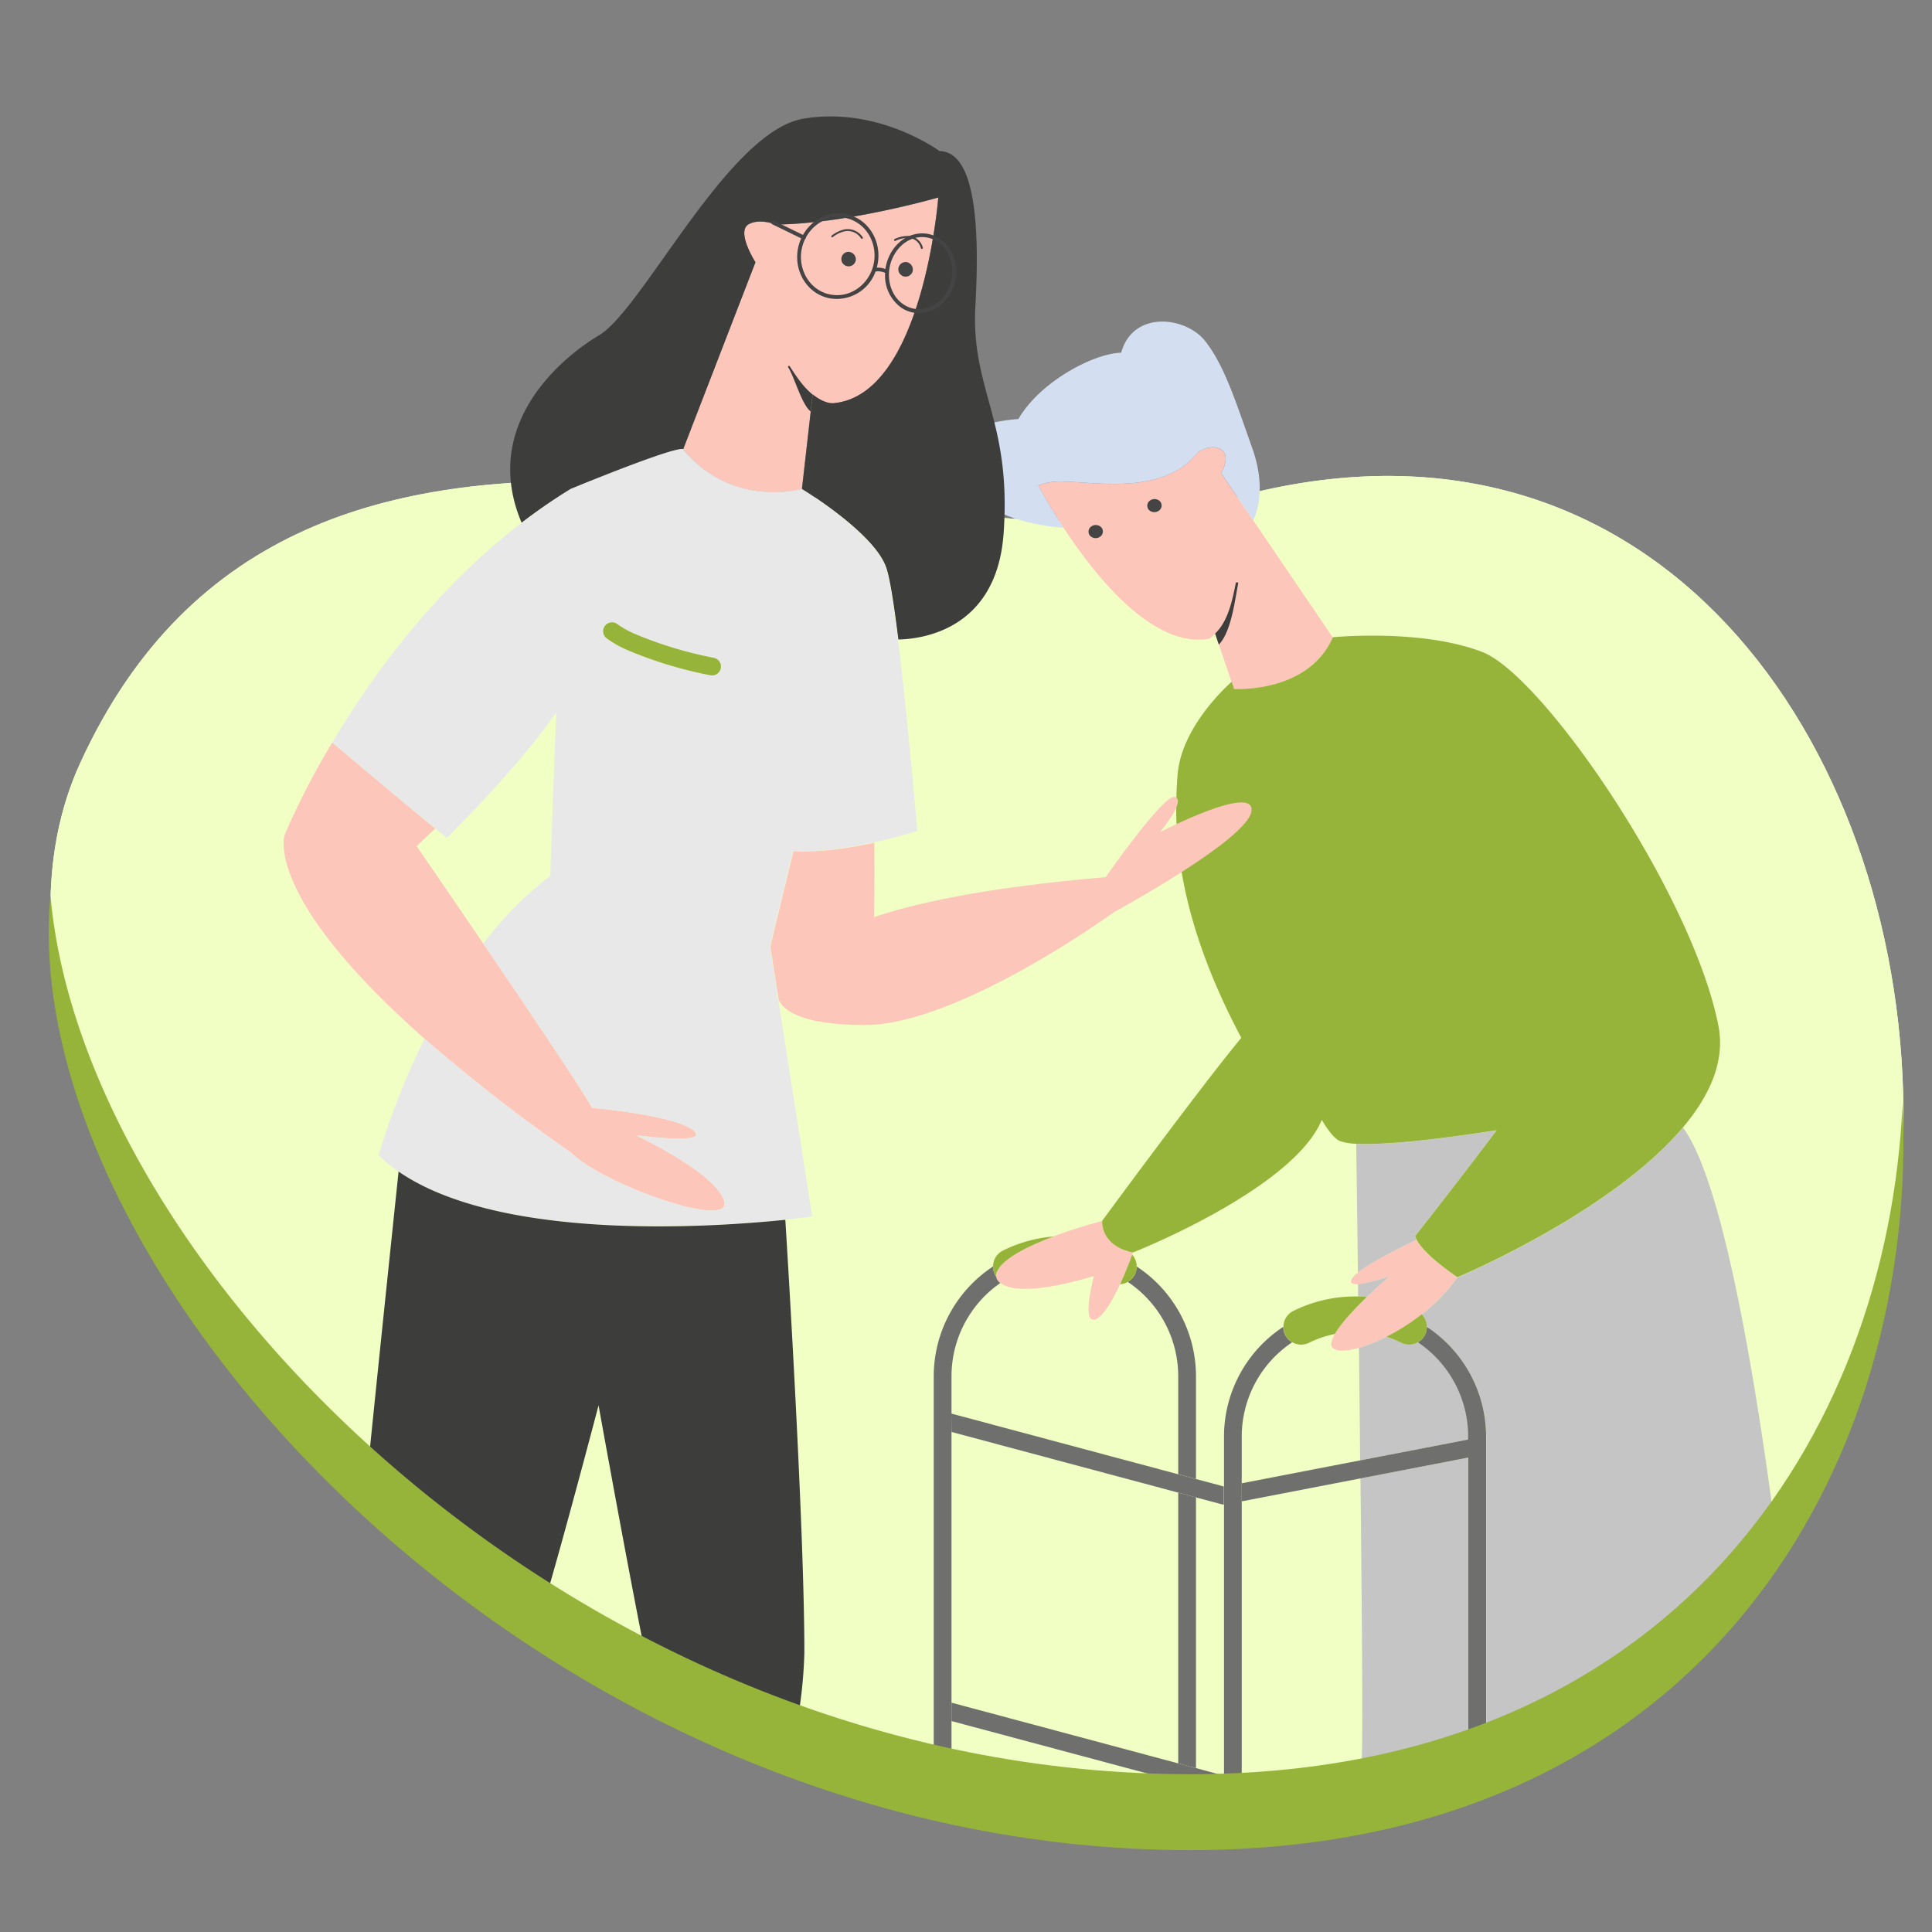 <svg xmlns="http://www.w3.org/2000/svg" viewBox="0 0 500 500"><rect x="0" y="0" width="500" height="500" fill="#808080" stroke="none"/><defs><style>.cls-1{fill:#f1ffc4;}.cls-1,.cls-10,.cls-2,.cls-3,.cls-4,.cls-5,.cls-6,.cls-8,.cls-9{fill-rule:evenodd;}.cls-2{fill:#fcc6ba;}.cls-3{fill:#d3dff0;}.cls-4{fill:#c5c5c5;}.cls-5{fill:#6f6f6e;}.cls-12,.cls-6{fill:#96b43a;}.cls-7,.cls-9{fill:#3d3d3c;}.cls-11,.cls-8{fill:#454444;}.cls-10{fill:#e8e8e8;}</style></defs><g id="OBJECTS"><path class="cls-1" d="M308.49,472.44c271-.44,219-416.35-1.27-339.88-74.76,16.18-229.6-59.32-286.47,64.93C-22.42,291.81,121.86,472.73,308.49,472.44Z"/><path class="cls-1" d="M308.49,472.44c271-.44,219-416.35-1.27-339.88-74.76,16.18-229.6-59.32-286.47,64.93C-22.42,291.81,121.86,472.73,308.49,472.44Z"/><path class="cls-2" d="M345.46,345.23c-.81,1.39-1.15,2.55-.76,3.3.65,1.27,3.33,1.32,7,.29a40.71,40.71,0,0,0,7.13-2.86,54.94,54.94,0,0,0,9.13-5.82,46.07,46.07,0,0,0,9.22-9.57s-8.41-5.52-10.57-9.72c0,0-10.8,5-15.16,8.49a5.57,5.57,0,0,0-1.72,1.86c-.38.95.45,1.21,1.76,1.13,2.88-.18,8.13-2.05,8.13-2.05s-2.72,2.33-5.85,5.36S347.09,342.41,345.46,345.23Z"/><path class="cls-2" d="M283.48,341.46c2-.68,4.47-5,6.38-9.1,1.51-3.25,2.71-6.41,3.16-7.64l.19-.54c-6.33-1.35-7.62-5.23-7.86-7.13a5.19,5.19,0,0,1-.05-1.08s-6.15,1.58-12.65,4c-6.94,2.63-14.28,6.26-14.91,10a2,2,0,0,0,0,.29,2.9,2.9,0,0,0,1.1,1.72c2.06,1.68,7.87,3.09,24.25-1.72C282.09,334.39,280.39,342.49,283.48,341.46Z"/><path class="cls-2" d="M275.26,136.6c8.53,13,23.17,31.09,37.56,28.73a6.12,6.12,0,0,0,1.66-1.31l4.25,12.45.63,1.86s19.17,1.22,25.55-13.38l-20.6-30.32L316,122.44s2.58-4.19.15-6-6.08.53-6.08.53c-8.67,11.18-25.86,7.83-34.68,7.68a15.62,15.62,0,0,0-6.7,1C269.9,127.85,272.18,131.9,275.26,136.6Z"/><path class="cls-3" d="M275.41,124.64c8.82.15,26,3.5,34.68-7.68,0,0,3.65-2.36,6.08-.53s-.15,6-.15,6l8.29,12.19s4-6.79-.23-18.66-7.15-21.29-12.17-27.68-18.7-8.06-21.75,3c-7,.15-20.94,7.4-26.59,17.15-9.37.79-17.06,3.39-16,11,2.28,16.12,27.68,17.13,27.68,17.13-3.08-4.7-5.36-8.75-6.55-10.93A15.62,15.62,0,0,1,275.41,124.64Z"/><path class="cls-4" d="M384.63,371.75V459c32.28-14.33,58.82-33.16,75.85-55-5-40.1-13.91-97.55-24.94-112.19-18.72,22.23-58.38,38.8-58.38,38.8a46.07,46.07,0,0,1-9.22,9.57,4.7,4.7,0,0,1,1.35,3.25A34,34,0,0,1,384.63,371.75Z"/><path class="cls-4" d="M352.45,454.83c-.2,5.22,8.07,8.18,20.52,9.05,2.38-.94,4.74-1.9,7.06-2.88V377.21l-27.94,5.4C352.46,416,352.72,447.84,352.45,454.83Z"/><path class="cls-4" d="M352,377.94l28-5.41v-.78a29.37,29.37,0,0,0-13-24.37,4.59,4.59,0,0,1-4.34.13,28.16,28.16,0,0,0-3.83-1.55,40.71,40.71,0,0,1-7.13,2.86C351.8,358.16,351.92,368.07,352,377.94Z"/><path class="cls-4" d="M351.43,329.34c4.36-3.45,15.16-8.49,15.16-8.49a5.43,5.43,0,0,1-.38-.92s10-12.6,21.11-27.4c-8.62,1.35-27.2,4-36.35,3.5C351,296,351.17,309.83,351.43,329.34Z"/><path class="cls-4" d="M353.75,335.64c3.13-3,5.85-5.36,5.85-5.36s-5.25,1.87-8.13,2.05l0,3.19C352.26,335.54,353,335.58,353.75,335.64Z"/><path class="cls-5" d="M321.36,388.55v-16.8a29.38,29.38,0,0,1,13.06-24.37,4.59,4.59,0,0,1-2.31-4,34,34,0,0,0-15.34,28.36V474.8l4.59-1Z"/><path class="cls-5" d="M380,377.21V461c1.55-.66,3.08-1.32,4.6-2V371.75a34,34,0,0,0-15.34-28.36,4.59,4.59,0,0,1-2.31,4,29.37,29.37,0,0,1,13,24.37v5.46Z"/><path class="cls-5" d="M309.52,382.76V356.12a34,34,0,0,0-15.35-28.35,4.55,4.55,0,0,1-.47,2.05,4.64,4.64,0,0,1-1.83,1.94,29.39,29.39,0,0,1,13.05,24.36v25.41Z"/><polygon class="cls-5" points="304.92 456.36 309.52 457.59 309.52 387.52 304.92 386.3 304.92 456.36"/><path class="cls-5" d="M304.92,477.1l4.6-.85v-13.9l-4.6-1.23Z"/><path class="cls-5" d="M246.25,467V356.12a29.38,29.38,0,0,1,12.62-24.07,2.9,2.9,0,0,1-1.1-1.72,3.2,3.2,0,0,1-.29-.51,4.44,4.44,0,0,1-.48-2.05,34,34,0,0,0-15.35,28.35V467.05C243.19,467,244.72,467,246.25,467Z"/><path class="cls-5" d="M246.25,370.59l58.67,15.7,4.6,1.24,6.68,1.78a2.34,2.34,0,0,0,.52.08h0V384.7l-7.25-1.94-4.6-1.23-58.67-15.7Z"/><path class="cls-5" d="M246.25,445.41l58.67,15.71,4.6,1.23,6.68,1.79a2.24,2.24,0,0,0,.57.08v-4.69l-7.25-1.94-4.6-1.23-58.67-15.71Z"/><polygon class="cls-5" points="352.09 382.61 380.03 377.21 380.03 372.53 352.04 377.94 321.36 383.87 321.36 388.55 352.09 382.61"/><path class="cls-6" d="M338.75,347.52a26.49,26.49,0,0,1,6.71-2.29c1.63-2.82,5.17-6.56,8.29-9.59-.74-.06-1.49-.1-2.24-.12h-.81a36,36,0,0,0-16,3.76,4.6,4.6,0,0,0-2.55,4.11,4.59,4.59,0,0,0,2.31,4A4.6,4.6,0,0,0,338.75,347.52Z"/><path class="cls-6" d="M362.64,347.51a4.59,4.59,0,0,0,4.34-.13,4.59,4.59,0,0,0,2.31-4,4.7,4.7,0,0,0-1.35-3.25,54.94,54.94,0,0,1-9.13,5.82A28.16,28.16,0,0,1,362.64,347.51Z"/><path class="cls-6" d="M291.87,331.76a4.64,4.64,0,0,0,1.83-1.94,4.6,4.6,0,0,0-.68-5.1c-.45,1.23-1.65,4.39-3.16,7.64A4.56,4.56,0,0,0,291.87,331.76Z"/><path class="cls-6" d="M257.74,330c.63-3.77,8-7.4,14.91-10a35.83,35.83,0,0,0-13.1,3.65,4.59,4.59,0,0,0-2.55,4.11,4.44,4.44,0,0,0,.48,2.05,3.2,3.2,0,0,0,.29.51A2,2,0,0,1,257.74,330Z"/><path class="cls-6" d="M342.08,289.82c1.7,2.86,3.31,4.88,4.66,5.47A13.56,13.56,0,0,0,351,296c9.15.52,27.73-2.15,36.35-3.5-11.13,14.8-21.11,27.4-21.11,27.4a5.43,5.43,0,0,0,.38.92c2.16,4.2,10.57,9.72,10.57,9.72s39.66-16.57,58.38-38.8c6.9-8.18,10.95-17.13,9.15-26.29-6.69-34.07-45.32-90.65-61.14-96.73s-38.64-3.8-38.64-3.8c-6.38,14.6-25.55,13.38-25.55,13.38l-.63-1.86s-13,11.14-14,24.07-1.09,35,16.49,68.08c-10.77,13-36,47.35-36,47.35a5.19,5.19,0,0,0,.05,1.08c.24,1.9,1.53,5.78,7.86,7.13C293.21,324.18,334.67,307.77,342.08,289.82Z"/><path class="cls-7" d="M314.48,164l.33-.38c3.12-3.2,4.19-8.59,5-12.67a.32.32,0,0,1,.14-.2.29.29,0,0,1,.24-.05.3.3,0,0,1,.24.37c-.83,4.17-1.76,12.44-5,15.75Z"/><path class="cls-8" d="M297.65,129.52a1.63,1.63,0,0,0-.36,2.4,2,2,0,0,0,2.61.26,1.63,1.63,0,0,0,.35-2.4A2,2,0,0,0,297.65,129.52Z"/><path class="cls-8" d="M282.44,136.24a1.62,1.62,0,0,0-.35,2.4,2,2,0,0,0,2.6.27,1.63,1.63,0,0,0,.36-2.4A2,2,0,0,0,282.44,136.24Z"/><path class="cls-2" d="M73.69,216s-5.91,15.71,36.2,52.83a441.51,441.51,0,0,0,37.87,29.45c8.36,8.29,41.52,20,39.69,12.7s-22.89-17.19-22.89-17.19,19.7,2.66,14.83-1.29-26.16-5.78-26.16-5.78C150,281,136.71,261.3,125.07,244.2c-7.42-10.91-14.18-20.76-17.25-25.22l4.82-4.56C104.56,207.83,86,192.15,86,192.15A195.44,195.44,0,0,0,73.69,216Z"/><path class="cls-2" d="M223.8,265.28c24.34,0,64.49-29.21,64.49-29.21s34.68-18.85,35.59-26.15-23.73,5.47-23.73,5.47,6.85-8.06,4-9.13S286.16,227,286.16,227c-32.62,2.78-50.59,7.14-60,10.37.21-2.86.12-19.28.12-19.28-6.27,1.36-14.15,2.59-20.93,2.17l-6,24.68,1.87,11.93.29,1.82C202.49,261.13,206.76,265.28,223.8,265.28Z"/><path class="cls-2" d="M215.74,104.36c23.12-2.13,27.07-53.23,27.07-53.23s-23.57,6.79-42,7c-1.76-.62-4.71-1.32-7-.12-3.5,1.82,1.67,9.88,1.67,9.88l-18.7,48.37c12.77,15.51,30.72,10.34,30.72,10.34l2.78-24.47C213.64,104.76,215.74,104.36,215.74,104.36Z"/><path class="cls-9" d="M200.84,58.1c18.4-.18,42-7,42-7s-3.95,51.1-27.07,53.23c0,0-2.1.4-5.43-2.26l-2.78,24.47s18.56,11.25,21.75,20.23c1,2.69,2.08,9.93,3.18,18.73,5.89-.11,25.43-2.37,27.24-27.4,2.12-29.51-8.52-37.11-7.3-59s-.31-39.85-9.28-40c0,0-15.82-11.71-35.29-8.37s-41.52,49.28-52.77,56S124.65,110.88,135,135.3a142.79,142.79,0,0,1,12.77-8.73s25.7-10.65,29.05-10.34l18.7-48.37s-5.17-8.06-1.67-9.88C196.13,56.78,199.08,57.48,200.84,58.1Z"/><path class="cls-10" d="M164.56,293.79s21.07,9.89,22.89,17.19-31.33-4.41-39.69-12.7a441.51,441.51,0,0,1-37.87-29.45A182,182,0,0,0,98,299a40.26,40.26,0,0,0,5.11,4.16c26.28,18.11,80.7,14.47,100.09,12.48,4.44-.46,7-.82,7-.82l-8.79-56.22a3.43,3.43,0,0,1-.29-1.82l-1.87-11.93,6-24.68c6.78.42,14.66-.81,20.93-2.17,6.48-1.41,11.22-2.95,11.22-2.95s-2.46-29-5-49.56c-1.1-8.8-2.22-16-3.18-18.73-3.19-9-21.75-20.23-21.75-20.23s-17.95,5.17-30.72-10.34c-3.35-.31-29.05,10.34-29.05,10.34A142.79,142.79,0,0,0,135,135.3c-22.76,17.4-39,40-49,56.85,0,0,18.58,15.68,26.66,22.27,1.34,1.09,2.4,1.94,3,2.41,0,0,18.63-18.29,28.32-32.51-.64,14.22-1.56,42.32-1.56,42.32a94,94,0,0,0-17.36,17.56C136.71,261.3,150,281,153.23,286.72c0,0,21.29,1.83,26.16,5.78s-14.83,1.29-14.83,1.29Zm-1.65-125.32a27.7,27.7,0,0,1-6-3.34,2.3,2.3,0,0,1,3-3.51,25.29,25.29,0,0,0,4.88,2.64,103.06,103.06,0,0,0,20,6,2.3,2.3,0,0,1-1,4.5A107.69,107.69,0,0,1,162.91,168.47Z"/><path class="cls-6" d="M162.91,168.47a107.69,107.69,0,0,0,20.87,6.28,2.3,2.3,0,0,0,1-4.5,103.06,103.06,0,0,1-20-6,25.29,25.29,0,0,1-4.88-2.64,2.3,2.3,0,0,0-3,3.51A27.7,27.7,0,0,0,162.91,168.47Z"/><path class="cls-9" d="M167.43,430.32a277,277,0,0,0,38,19.85,120,120,0,0,0,2.74-22.54c0-34.07-4.93-111.95-4.93-111.95-19.39,2-73.81,5.63-100.09-12.48,0,0-4.64,44.17-7.6,73.48,10.47,18,24.51,16.9,42.62,32.25,1.19,1,2.38,2,3.58,3,3.88-13.42,8.86-31.94,13.16-48.24C154.89,363.67,162.52,406,167.43,430.32Z"/><path class="cls-9" d="M209.81,106.5c-2.43-1.94-4.15-8.84-5.83-11.44a.24.24,0,0,1,.07-.33.25.25,0,0,1,.34.07c1.64,2.55,3.53,5.4,5.92,7.3Z"/><path class="cls-8" d="M219.5,65.17a1.88,1.88,0,1,0,2,1.92A2,2,0,0,0,219.5,65.17Z"/><path class="cls-8" d="M234.87,67.88a1.89,1.89,0,1,0,1.29,2.46A2,2,0,0,0,234.87,67.88Z"/><path class="cls-8" d="M231.76,62.32a7.86,7.86,0,0,1,2.79-.74,3.49,3.49,0,0,1,3.78,2.66.26.26,0,0,0,.33.16.26.26,0,0,0,.17-.32,4,4,0,0,0-4.31-3,8.08,8.08,0,0,0-3,.78.26.26,0,0,0,.23.47Z"/><path class="cls-8" d="M215.53,61.35A7.72,7.72,0,0,1,218.09,60a4.06,4.06,0,0,1,4.74,1.69.25.25,0,0,0,.36.09.26.26,0,0,0,.09-.35A4.6,4.6,0,0,0,218,59.52,8.31,8.31,0,0,0,215.2,61a.26.26,0,0,0,0,.36A.27.27,0,0,0,215.53,61.35Z"/><path class="cls-8" d="M218.88,55.41c5.92,1.12,9.35,7.08,8.26,12.86-.06.33-.14.64-.23,1a5.33,5.33,0,0,1,2.24.36c0-.21.06-.41.1-.62.75-3.93,3.58-7.52,7.6-8.41a8.12,8.12,0,0,1,3.33-.06,8.25,8.25,0,0,1,3.08,1.27c3.41,2.31,4.73,6.68,4,10.62s-3.57,7.51-7.59,8.41a8.2,8.2,0,0,1-6.41-1.21,10.16,10.16,0,0,1-4.18-9,4.21,4.21,0,0,0-2.49-.36,10.68,10.68,0,0,1-11.83,6.94c-5.92-1.13-9.35-7.08-8.25-12.86s6.47-10.07,12.39-9Zm18.19,6.12c-3.63.81-6.16,4.09-6.83,7.63s.48,7.52,3.56,9.6a7.18,7.18,0,0,0,5.63,1.07c3.63-.81,6.16-4.09,6.83-7.63s-.49-7.52-3.56-9.6a7.2,7.2,0,0,0-5.63-1.07Zm-22.14,14.7c5.38,1,10.23-2.91,11.22-8.14s-2.08-10.67-7.46-11.7-10.23,2.92-11.22,8.15S209.55,75.21,214.93,76.23Z"/><path class="cls-8" d="M200.23,57.28l8,3.89a.3.3,0,0,1,.13.41.3.3,0,0,1-.4.13l-8-3.89a.3.3,0,0,1,.28-.54Z"/><path class="cls-11" d="M208.07,61.93a.59.59,0,0,1-.22,0l-8-3.89a.5.5,0,0,1-.24-.29.5.5,0,0,1,0-.38.46.46,0,0,1,.29-.24.48.48,0,0,1,.37,0l8,3.89a.46.46,0,0,1,.24.29.48.48,0,0,1,0,.37A.49.49,0,0,1,208.07,61.93Zm-8-4.5h0a.18.18,0,0,0-.07.05.17.17,0,0,0,0,.1.12.12,0,0,0,.05.06l8,3.89a.12.12,0,0,0,.16,0,.14.14,0,0,0,0-.09s0,0-.05-.07l-8-3.89Z"/><path class="cls-12" d="M492.39,285.5c-3.92,86.89-60.32,173.46-183.9,173.66-158.57.25-287-130.31-295.43-227.43-9.15,98,125.88,247.35,295.43,247.08C441.4,478.59,496.6,378.47,492.39,285.5Z"/></g></svg>